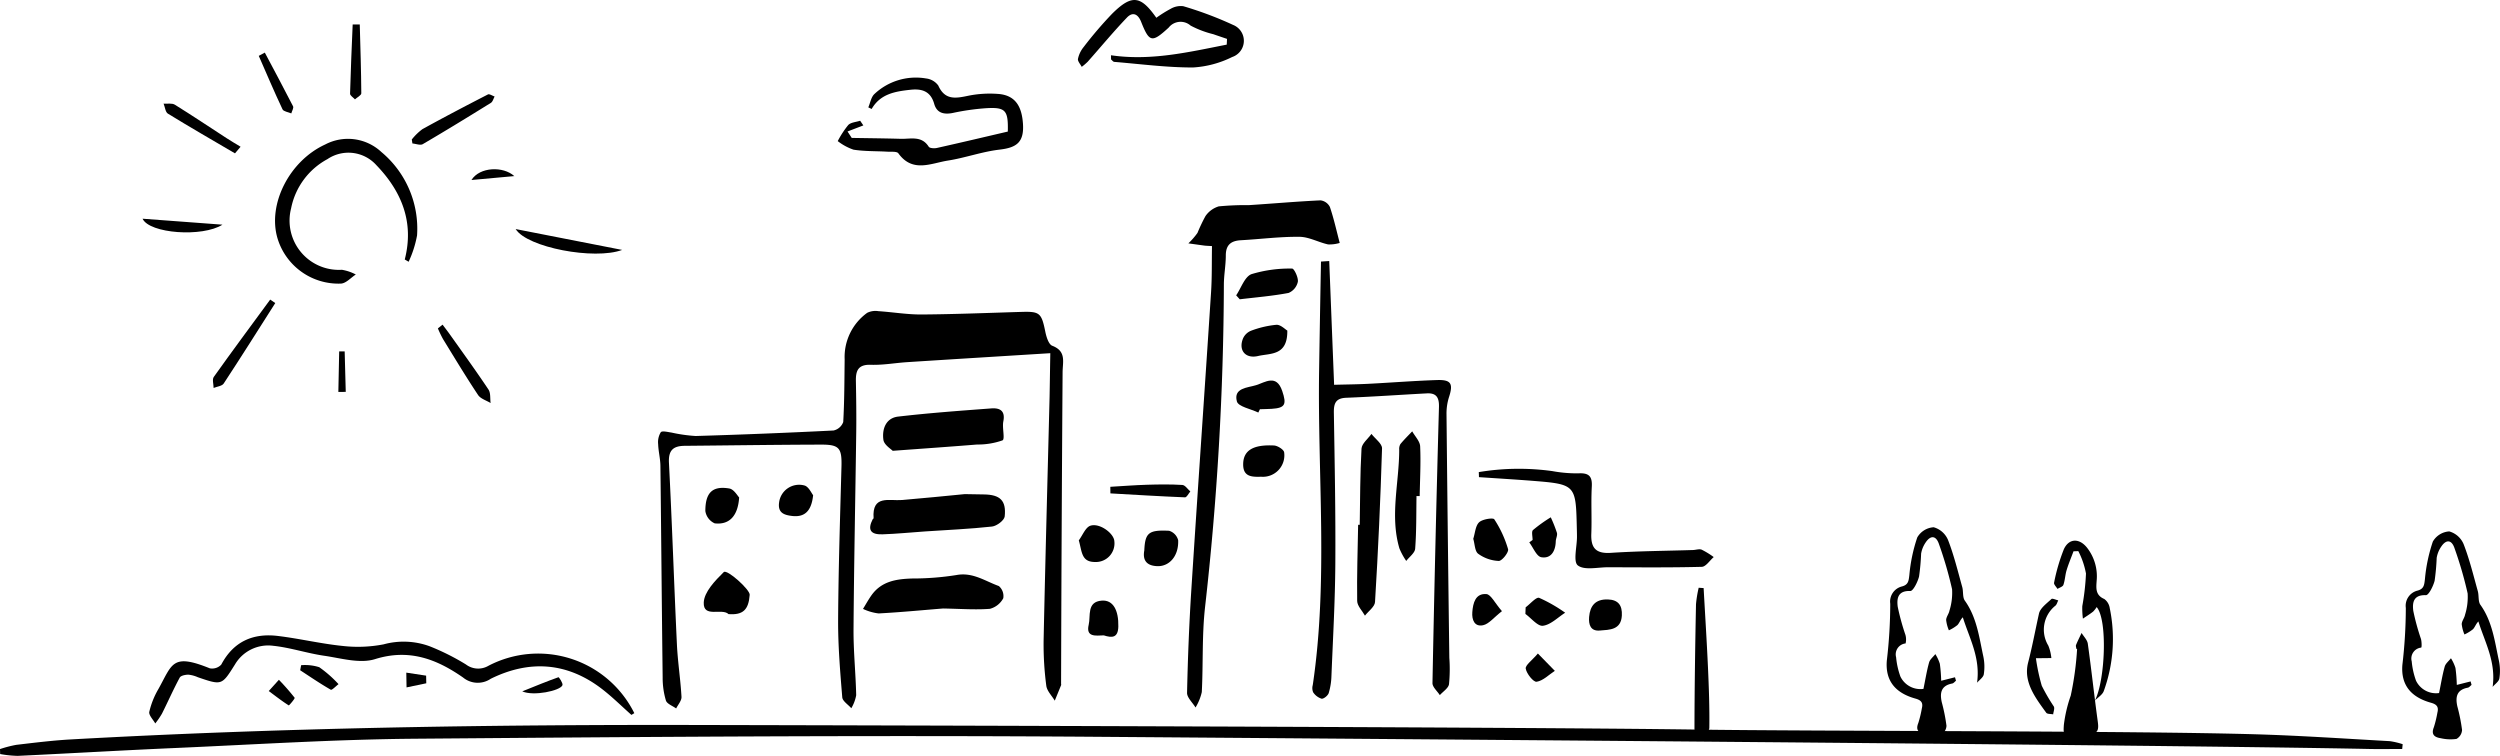 <?xml version="1.0" encoding="UTF-8"?>
<svg xmlns="http://www.w3.org/2000/svg" width="353.927" height="107.015" viewBox="0 0 353.927 107.015">
  <g id="アートワーク_170" data-name="アートワーク 170" transform="translate(176.963 53.507)">
    <g id="グループ_81" data-name="グループ 81" transform="translate(-176.963 -53.507)">
      <g id="グループ_77" data-name="グループ 77" transform="translate(20.181 3.463)">
        <path id="パス_375" data-name="パス 375" d="M77.565,47.016a15.327,15.327,0,0,0,1.192-3.722,14.119,14.119,0,0,0-5.042-11.809,6.926,6.926,0,0,0-7.972-1.067C60.694,32.74,57.571,38.858,59,43.69a9.014,9.014,0,0,0,9.01,6.416c.724-.065,1.386-.839,2.076-1.286a6.464,6.464,0,0,0-1.974-.669,6.975,6.975,0,0,1-7.184-8.7,10.142,10.142,0,0,1,5.147-6.967A5.31,5.31,0,0,1,73,33.342c3.6,3.734,5.366,8.109,4.017,13.349Z" transform="translate(-39.896 -13.421)"></path>
        <path id="パス_376" data-name="パス 376" d="M125.044,51.8l-15.082-2.953C111.577,51.455,121.109,53.265,125.044,51.8Z" transform="translate(-57.141 -19.882)"></path>
        <path id="パス_377" data-name="パス 377" d="M53.516,63.887c-2.673,3.643-5.368,7.27-7.987,10.951-.248.349-.026,1.032-.023,1.559.487-.2,1.19-.264,1.429-.628,2.476-3.769,4.878-7.586,7.3-11.39Z" transform="translate(-35.445 -24.937)"></path>
        <path id="パス_378" data-name="パス 378" d="M87.9,27.072c.5.042,1.115.3,1.466.094,3.244-1.9,6.448-3.861,9.64-5.843.262-.163.359-.592.532-.9-.323-.106-.741-.4-.953-.291-3.108,1.6-6.205,3.218-9.264,4.908a7.918,7.918,0,0,0-1.511,1.471Z" transform="translate(-49.694 -10.223)"></path>
        <path id="パス_379" data-name="パス 379" d="M93.376,69.764a16.092,16.092,0,0,0,.732,1.516c1.628,2.652,3.234,5.32,4.957,7.91.357.536,1.172.767,1.777,1.139-.089-.643.024-1.42-.3-1.906-1.761-2.641-3.628-5.212-5.464-7.8-.335-.472-.692-.927-1.039-1.391Z" transform="translate(-51.566 -26.733)"></path>
        <path id="パス_380" data-name="パス 380" d="M45.785,28.2c-.661-.4-1.333-.794-1.983-1.216-2.438-1.582-4.851-3.2-7.322-4.734-.407-.252-1.057-.112-1.594-.153.2.485.252,1.2.611,1.419,3.134,1.924,6.322,3.759,9.494,5.62Z" transform="translate(-31.907 -10.889)"></path>
        <path id="パス_381" data-name="パス 381" d="M41.714,47.483,30.4,46.639C31.376,48.751,38.878,49.285,41.714,47.483Z" transform="translate(-30.399 -19.139)"></path>
        <path id="パス_382" data-name="パス 382" d="M75.021,5.217c-.134,3.265-.286,6.53-.37,9.8-.007.262.449.536.691.805.312-.287.9-.576.9-.862-.021-3.247-.131-6.493-.218-9.74Z" transform="translate(-45.273 -5.217)"></path>
        <path id="パス_383" data-name="パス 383" d="M55.181,11.682c1.107,2.527,2.184,5.069,3.361,7.564.15.319.817.394,1.244.583.092-.341.368-.776.25-1.009-1.3-2.551-2.66-5.069-4-7.6Z" transform="translate(-38.729 -7.236)"></path>
        <path id="パス_384" data-name="パス 384" d="M100.537,37.614l6.065-.552C105.041,35.638,101.711,35.741,100.537,37.614Z" transform="translate(-53.973 -15.594)"></path>
        <path id="パス_385" data-name="パス 385" d="M73.2,80.666l-.153-5.735-.777,0q-.059,2.869-.117,5.738Z" transform="translate(-44.433 -28.648)"></path>
      </g>
      <g id="グループ_78" data-name="グループ 78" transform="translate(0 89.947)">
        <path id="パス_386" data-name="パス 386" d="M.021,158.712a15.9,15.9,0,0,0,2.482.26c7.471-.352,14.937-.793,22.408-1.119,11.272-.493,22.545-1.218,33.822-1.309,32.328-.261,64.661-.52,96.989-.27,28.841.222,150.9,1.125,179.737,1.721,1.54.032,3.081,0,4.621,0l.068-.678a10.55,10.55,0,0,0-1.83-.43c-6.3-.35-12.6-.782-18.912-.969-17.424-.515-62.07-.42-79.5-.673-25.1-.363-116.2-.592-141.307-.647-29.536-.064-59.043.407-88.531,2.042-2.591.143-5.174.467-7.754.769a16.667,16.667,0,0,0-2.314.6Z" transform="translate(0 -141.909)"></path>
        <path id="パス_387" data-name="パス 387" d="M100.494,146.5a15.2,15.2,0,0,0-20.662-6.7,2.862,2.862,0,0,1-3.173-.193,32.982,32.982,0,0,0-5.143-2.579,10.735,10.735,0,0,0-6.512-.27,19.075,19.075,0,0,1-5.826.224c-3.069-.313-6.094-1.043-9.16-1.413-3.506-.422-6.27.787-8,4.057a1.763,1.763,0,0,1-1.625.526c-5.37-2.172-5.293-.6-7.278,2.939a11.63,11.63,0,0,0-1.285,3.216c-.1.469.54,1.1.844,1.65a11.727,11.727,0,0,0,.939-1.368c.854-1.7,1.623-3.448,2.525-5.123.153-.284.8-.412,1.217-.415a4.3,4.3,0,0,1,1.34.36c3.426,1.174,3.4,1.16,5.267-1.81a5.454,5.454,0,0,1,5.374-2.642c2.438.252,4.815,1.061,7.25,1.414,2.394.347,5.053,1.15,7.2.479,4.834-1.511,8.727,0,12.462,2.6a3.271,3.271,0,0,0,3.92.181c5.485-2.708,10.832-2.344,15.759,1.453,1.459,1.125,2.776,2.436,4.157,3.662Z" transform="translate(-10.694 -135.485)"></path>
        <path id="パス_388" data-name="パス 388" d="M64.013,142.569c1.435.935,2.85,1.905,4.334,2.755.161.092.72-.509,1.095-.789a16.947,16.947,0,0,0-2.73-2.4,6.669,6.669,0,0,0-2.565-.283Q64.08,142.212,64.013,142.569Z" transform="translate(-21.516 -137.626)"></path>
        <path id="パス_389" data-name="パス 389" d="M111.37,146.415c1.553.717,5.384-.077,5.689-.869.108-.279-.5-1.154-.565-1.132C114.907,144.975,113.349,145.618,111.37,146.415Z" transform="translate(-37.433 -138.486)"></path>
        <path id="パス_390" data-name="パス 390" d="M57.311,146.554c1.089.813,1.935,1.468,2.835,2.036.04.026.909-.978.829-1.085a33.3,33.3,0,0,0-2.228-2.542Z" transform="translate(-19.263 -138.671)"></path>
        <path id="パス_391" data-name="パス 391" d="M89.449,143.862l-2.808-.427.036,2.091,2.793-.583Z" transform="translate(-29.121 -138.157)"></path>
      </g>
      <path id="パス_392" data-name="パス 392" d="M411.995,133.673l-1.956.495a21,21,0,0,0-.19-2.4,5.957,5.957,0,0,0-.637-1.375c-.3.391-.759.74-.884,1.182-.331,1.177-.52,2.395-.8,3.744a3.142,3.142,0,0,1-3.261-1.747,10.854,10.854,0,0,1-.609-2.73A1.556,1.556,0,0,1,405,128.884a2.409,2.409,0,0,0-.025-1.219,32.636,32.636,0,0,1-1.091-3.988c-.137-1.1-.024-2.288,1.781-2.215.4.017,1.046-1.276,1.241-2.051a31.727,31.727,0,0,0,.292-3.237,3.954,3.954,0,0,1,.625-1.561c.711-1.077,1.485-1.024,1.9.2a54.7,54.7,0,0,1,1.858,6.4,8.413,8.413,0,0,1-.37,3.028c-.085.457-.458.882-.469,1.326a5.233,5.233,0,0,0,.388,1.46,5.808,5.808,0,0,0,1.2-.738c.28-.279.393-.724.772-1.109.914,2.939,2.513,5.712,2.016,9.267.334-.4.885-.757.955-1.2a7.02,7.02,0,0,0-.071-2.533c-.588-2.715-.919-5.513-2.614-7.887-.344-.483-.19-1.295-.367-1.926-.624-2.232-1.172-4.5-2.007-6.651a3.117,3.117,0,0,0-2.039-1.814,2.887,2.887,0,0,0-2.321,1.44,22.933,22.933,0,0,0-1.121,5.326c-.1.843-.142,1.4-1.117,1.632a2.208,2.208,0,0,0-1.588,2.433,69.564,69.564,0,0,1-.487,8.064c-.229,2.877,1.246,4.581,4.057,5.362.827.23,1.106.595.9,1.4a15.775,15.775,0,0,1-.5,2.063c-.421,1.045.1,1.424.977,1.556a6.084,6.084,0,0,0,2.227.1,1.547,1.547,0,0,0,.787-1.269,24.792,24.792,0,0,0-.663-3.322c-.3-1.329-.109-2.369,1.479-2.664.194-.036.354-.257.53-.392Z" transform="translate(-135.224 -37.792)"></path>
      <path id="パス_393" data-name="パス 393" d="M521.948,134.56l-1.956.495a21.32,21.32,0,0,0-.191-2.4,5.957,5.957,0,0,0-.638-1.375c-.3.391-.759.74-.883,1.182-.331,1.177-.52,2.395-.8,3.745a3.143,3.143,0,0,1-3.261-1.748,10.8,10.8,0,0,1-.609-2.73,1.556,1.556,0,0,1,1.336-1.956c.1-.029.079-.819-.025-1.219a32.365,32.365,0,0,1-1.091-3.988c-.138-1.1-.024-2.288,1.781-2.215.4.017,1.046-1.276,1.242-2.051a31.572,31.572,0,0,0,.291-3.237,3.968,3.968,0,0,1,.625-1.561c.711-1.077,1.486-1.024,1.9.2a54.866,54.866,0,0,1,1.857,6.4,8.4,8.4,0,0,1-.37,3.027c-.084.457-.458.882-.468,1.326a5.209,5.209,0,0,0,.388,1.459,5.822,5.822,0,0,0,1.2-.738c.279-.279.393-.724.772-1.109.914,2.939,2.514,5.713,2.016,9.267.334-.4.886-.758.955-1.2a7,7,0,0,0-.072-2.532c-.588-2.715-.919-5.514-2.614-7.888-.344-.482-.19-1.295-.366-1.926-.624-2.232-1.172-4.5-2.007-6.651a3.118,3.118,0,0,0-2.039-1.814,2.888,2.888,0,0,0-2.322,1.44,22.971,22.971,0,0,0-1.121,5.326c-.1.843-.142,1.4-1.117,1.633a2.207,2.207,0,0,0-1.587,2.433,69.569,69.569,0,0,1-.488,8.064c-.229,2.877,1.247,4.581,4.058,5.363.827.23,1.105.595.9,1.4a15.642,15.642,0,0,1-.5,2.063c-.422,1.046.1,1.424.977,1.556a6.084,6.084,0,0,0,2.227.1,1.548,1.548,0,0,0,.787-1.269,24.7,24.7,0,0,0-.663-3.322c-.3-1.329-.108-2.369,1.478-2.664.195-.036.354-.257.53-.392Z" transform="translate(-172.18 -38.091)"></path>
      <g id="グループ_79" data-name="グループ 79" transform="translate(286.961 76.547)">
        <path id="パス_394" data-name="パス 394" d="M441.45,116.777a11.448,11.448,0,0,1,1.086,3.173,33.954,33.954,0,0,1-.523,4.616,11.208,11.208,0,0,0,.089,1.771c.481-.327.979-.634,1.437-.991a3.383,3.383,0,0,0,.509-.648c1.565,1.8,1.213,10.374-.248,13.235.43-.447,1.07-.821,1.257-1.353a21.531,21.531,0,0,0,.844-11.727,1.953,1.953,0,0,0-.776-1.3c-1.286-.548-1.145-1.564-1.077-2.594a6.559,6.559,0,0,0-1.36-4.662c-1.09-1.376-2.563-1.357-3.286.219a26.484,26.484,0,0,0-1.382,4.732c-.059.239.309.584.48.88.29-.187.748-.313.838-.57.233-.661.249-1.4.453-2.072.276-.91.649-1.789.98-2.682Z" transform="translate(-434.183 -115.302)"></path>
        <path id="パス_395" data-name="パス 395" d="M441.969,137.238a43.767,43.767,0,0,1-.9,6.6,19.548,19.548,0,0,0-.975,4.147c-.068,1.084-.141,1.69,1.273,1.265a8.212,8.212,0,0,1,2.34,0c1.354.016,1.322-.767,1.178-1.814-.5-3.641-.89-7.3-1.4-10.94-.075-.539-.576-1.019-.88-1.526-.266.565-.55,1.122-.784,1.7-.062.155.027.372.047.56Z" transform="translate(-434.873 -121.91)"></path>
        <path id="パス_396" data-name="パス 396" d="M433.511,136.1l2.184-.024a6.16,6.16,0,0,0-.432-1.765,4.344,4.344,0,0,1,.986-5.635c.213-.159.286-.506.424-.766-.333-.073-.832-.322-.971-.191-.663.627-1.585,1.279-1.761,2.067-.512,2.307-.939,4.622-1.534,6.924-.71,2.746,1.028,4.983,2.565,7.109.147.2.645.156.979.226.041-.375.239-.831.095-1.109A27.072,27.072,0,0,1,434.34,140,26.892,26.892,0,0,1,433.511,136.1Z" transform="translate(-432.244 -119.461)"></path>
      </g>
      <g id="グループ_80" data-name="グループ 80" transform="translate(93.172)">
        <path id="パス_397" data-name="パス 397" d="M195.865,72.3c-6.987.436-13.616.843-20.243,1.268-1.727.111-3.457.434-5.175.375-1.78-.061-2.132.824-2.106,2.288.044,2.425.08,4.852.048,7.278-.121,9.29-.317,18.578-.382,27.868-.021,3.113.309,6.227.376,9.343a5.468,5.468,0,0,1-.691,1.844c-.445-.514-1.236-1-1.281-1.546-.3-3.658-.606-7.33-.585-11,.042-7.208.278-14.416.473-21.623.071-2.636-.273-3.156-2.845-3.151-6.445.015-12.89.112-19.335.171-1.589.015-2.336.577-2.243,2.391.442,8.579.724,17.165,1.129,25.747.117,2.472.509,4.929.647,7.4.03.532-.489,1.1-.756,1.645-.5-.369-1.295-.645-1.45-1.127a11.205,11.205,0,0,1-.461-3.272c-.124-9.982-.2-19.964-.317-29.947-.013-1.024-.285-2.043-.321-3.07a2.681,2.681,0,0,1,.372-1.689c.2-.241.994-.026,1.512.043a21.842,21.842,0,0,0,3.423.488q9.764-.288,19.52-.779a1.891,1.891,0,0,0,1.376-1.2c.167-2.949.163-5.908.2-8.864a7.715,7.715,0,0,1,3.19-6.594,2.648,2.648,0,0,1,1.582-.237c2.045.133,4.086.486,6.127.471,4.713-.033,9.425-.226,14.136-.366,2.6-.078,2.833.153,3.375,2.817.146.718.468,1.78.98,1.976,2.019.774,1.475,2.267,1.465,3.767q-.153,22.035-.214,44.071c0,.069.029.148.005.206-.3.736-.6,1.47-.9,2.2-.418-.705-1.108-1.377-1.2-2.122a44.717,44.717,0,0,1-.379-6.43c.242-11.5.56-23,.846-34.5C195.8,76.468,195.826,74.477,195.865,72.3Z" transform="translate(-140.344 -22.299)"></path>
        <path id="パス_398" data-name="パス 398" d="M282.248,55.665c.226,5.748.453,11.5.691,17.52,1.71-.046,3.277-.059,4.84-.139,3.253-.166,6.5-.427,9.756-.532,1.972-.064,2.28.529,1.675,2.395a7.73,7.73,0,0,0-.359,2.426q.173,17.254.4,34.507a21.769,21.769,0,0,1-.046,3.73c-.093.571-.844,1.035-1.3,1.548-.362-.57-1.052-1.147-1.041-1.71q.376-19.543.919-39.083c.038-1.359-.383-2-1.719-1.926-3.8.2-7.595.473-11.4.621-1.525.059-1.783.815-1.761,2.136.116,7.14.256,14.282.207,21.422-.036,5.265-.336,10.529-.548,15.791a9.3,9.3,0,0,1-.386,2.454c-.116.359-.712.846-1.013.8a2.242,2.242,0,0,1-1.192-.91,1.543,1.543,0,0,1-.055-1.012c2.206-14.841.666-29.757.9-44.636q.119-7.664.266-15.328Z" transform="translate(-187.24 -18.71)"></path>
        <path id="パス_399" data-name="パス 399" d="M256.667,49.2c-.559-.037-.828-.04-1.093-.075-.75-.1-1.5-.207-2.249-.312a10.128,10.128,0,0,0,1.289-1.482,23.492,23.492,0,0,1,1.131-2.379,3.51,3.51,0,0,1,1.885-1.377A40.324,40.324,0,0,1,261.9,43.4c3.38-.216,6.755-.518,10.137-.676a1.732,1.732,0,0,1,1.324.94c.562,1.662.941,3.387,1.388,5.089a4.981,4.981,0,0,1-1.644.21c-1.366-.3-2.7-1.063-4.046-1.078-2.762-.031-5.528.332-8.294.485-1.411.078-2.144.654-2.142,2.166,0,1.38-.272,2.76-.274,4.141a416.809,416.809,0,0,1-2.663,45.634c-.445,3.977-.256,8.022-.462,12.031a7.278,7.278,0,0,1-.886,2.18c-.419-.7-1.212-1.4-1.2-2.084.108-4.913.3-9.829.615-14.734.894-13.964,1.871-27.924,2.778-41.887C256.678,53.635,256.628,51.441,256.667,49.2Z" transform="translate(-178.257 -14.36)"></path>
        <path id="パス_400" data-name="パス 400" d="M182.271,23.321l-2.239.858.594.911c2.315.04,4.631.062,6.945.128,1.4.04,2.946-.473,3.953,1.117.14.222.789.261,1.156.179,3.364-.751,6.719-1.546,10.043-2.322.073-3.013-.307-3.468-3.061-3.308a33.434,33.434,0,0,0-4.716.67c-1.283.261-2.277.015-2.645-1.288-.507-1.8-1.759-2.167-3.355-1.992-2.144.234-4.259.564-5.5,2.721l-.473-.23c.281-.641.4-1.462.871-1.893a8.554,8.554,0,0,1,7.3-2.2,2.493,2.493,0,0,1,1.733,1c.963,2.148,2.523,1.809,4.309,1.437a15.415,15.415,0,0,1,4.129-.248c2.462.166,3.383,1.748,3.552,4.206.185,2.672-.931,3.405-3.317,3.682-2.462.285-4.849,1.164-7.306,1.549-2.389.375-5,1.77-7.015-1.026-.218-.3-1.044-.2-1.591-.234-1.591-.092-3.2-.035-4.766-.285a7.639,7.639,0,0,1-2.227-1.211,13.25,13.25,0,0,1,1.486-2.274c.374-.386,1.113-.418,1.688-.609Z" transform="translate(-153.218 -5.566)"></path>
        <path id="パス_401" data-name="パス 401" d="M234.539,7.823c5.655.829,11.006-.449,16.388-1.505q.021-.406.041-.812c-.645-.221-1.293-.435-1.936-.663a13.863,13.863,0,0,1-3.222-1.22,2.143,2.143,0,0,0-3.1.281c-2.37,2.183-2.742,2.106-3.9-.809-.464-1.164-1.224-1.439-2.02-.6-1.919,2.011-3.695,4.158-5.54,6.239a7.914,7.914,0,0,1-.852.73c-.193-.379-.594-.8-.532-1.129a3.923,3.923,0,0,1,.795-1.665,55.9,55.9,0,0,1,4.04-4.725c2.782-2.749,4.03-2.6,6.259.573a17.587,17.587,0,0,1,2.039-1.276,2.809,2.809,0,0,1,1.782-.362,51.572,51.572,0,0,1,7.052,2.651A2.419,2.419,0,0,1,251.7,8.07a14.328,14.328,0,0,1-5.556,1.483c-3.715.006-7.431-.487-11.145-.794-.159-.013-.3-.228-.451-.349C234.547,8.214,234.543,8.019,234.539,7.823Z" transform="translate(-170.429 0)"></path>
        <path id="パス_402" data-name="パス 402" d="M315.343,100.436a34.506,34.506,0,0,1,10.412-.142,19.234,19.234,0,0,0,3.687.319c1.48-.081,1.987.4,1.9,1.891-.121,2.21.019,4.433-.068,6.647-.08,2,.617,2.858,2.761,2.717,3.87-.254,7.756-.277,11.636-.4.416-.013.887-.191,1.233-.048a11.4,11.4,0,0,1,1.7,1.046c-.562.481-1.115,1.366-1.69,1.381-4.426.117-8.856.072-13.286.06-1.465,0-3.332.461-4.261-.26-.68-.528-.123-2.644-.123-4.052,0-.485-.015-.971-.027-1.456-.135-5.89-.214-5.983-6.211-6.464-2.543-.2-5.091-.351-7.637-.524Q315.36,100.792,315.343,100.436Z" transform="translate(-199.163 -33.6)"></path>
        <path id="パス_403" data-name="パス 403" d="M198.959,105.367c1.042.019,1.871.037,2.7.046,2.286.027,3.194.85,2.951,3.114-.059.555-1.124,1.356-1.794,1.431-3.156.348-6.336.479-9.508.694-2,.136-4,.343-6,.408-1.713.056-2.133-.658-1.39-2.127.03-.06.136-.106.132-.153-.244-3.345,2.2-2.427,4.024-2.578C193.109,105.951,196.134,105.636,198.959,105.367Z" transform="translate(-155.545 -35.415)"></path>
        <path id="パス_404" data-name="パス 404" d="M195.359,127.315c-2.762.222-5.933.53-9.112.7a7.121,7.121,0,0,1-2.213-.642c.388-.631.746-1.284,1.171-1.89,1.426-2.034,3.551-2.347,5.826-2.415a39.461,39.461,0,0,0,6.208-.485c2.324-.445,4.08.86,6.024,1.553a1.868,1.868,0,0,1,.629,1.725,3.009,3.009,0,0,1-1.886,1.5C199.945,127.523,197.859,127.358,195.359,127.315Z" transform="translate(-155.029 -41.17)"></path>
        <path id="パス_405" data-name="パス 405" d="M189.678,93.09c-.215-.237-1.216-.833-1.317-1.554-.21-1.5.33-3.088,2.087-3.292,4.383-.509,8.789-.829,13.191-1.159,1.193-.089,2.007.319,1.7,1.842-.181.9.258,2.5-.114,2.681a10.408,10.408,0,0,1-3.6.59C197.917,92.5,194.2,92.756,189.678,93.09Z" transform="translate(-156.469 -29.267)"></path>
        <path id="パス_406" data-name="パス 406" d="M289.768,105.4c.063-3.6.048-7.2.254-10.787.04-.719.915-1.39,1.406-2.084.524.684,1.519,1.382,1.5,2.049q-.329,10.881-.993,21.75c-.041.67-.931,1.289-1.426,1.931-.384-.691-1.086-1.377-1.1-2.073-.052-3.6.072-7.193.135-10.79Z" transform="translate(-190.443 -31.1)"></path>
        <path id="パス_407" data-name="パス 407" d="M300.527,101.136c-.043,2.486,0,4.978-.189,7.454-.045.607-.823,1.16-1.265,1.737a9.394,9.394,0,0,1-.97-1.785c-1.36-4.644-.024-9.306-.023-13.962a1.35,1.35,0,0,1,.169-.8c.52-.631,1.108-1.208,1.67-1.8.394.707,1.091,1.4,1.125,2.123.109,2.342-.026,4.7-.067,7.045Z" transform="translate(-193.163 -30.914)"></path>
        <path id="パス_408" data-name="パス 408" d="M362.634,125.383c.208,3.757.447,7.513.617,11.271.127,2.829.229,5.662.191,8.492-.007.544-.717,1.079-1.1,1.618-.351-.489-1.006-.979-1.005-1.467.011-5.871.1-11.741.216-17.61a16.3,16.3,0,0,1,.382-2.352Z" transform="translate(-214.622 -42.127)"></path>
        <path id="パス_409" data-name="パス 409" d="M263.609,61.062c.707-1.04,1.2-2.633,2.168-3a18.571,18.571,0,0,1,5.759-.789c.27-.011.887,1.257.806,1.86a2.226,2.226,0,0,1-1.313,1.589c-2.278.434-4.6.621-6.913.9Z" transform="translate(-181.775 -19.251)"></path>
        <path id="パス_410" data-name="パス 410" d="M153.578,127.92c-.917-.9-3.6.595-3.508-1.639.061-1.5,1.608-3.1,2.834-4.309.456-.449,3.726,2.489,3.671,3.219C156.419,127.3,155.635,128.08,153.578,127.92Z" transform="translate(-143.612 -40.981)"></path>
        <path id="パス_411" data-name="パス 411" d="M314.167,113.448c.267-.837.307-1.84.829-2.338.47-.448,1.985-.675,2.147-.424a15.69,15.69,0,0,1,1.952,4.227c.121.434-.856,1.674-1.318,1.668a5.31,5.31,0,0,1-2.91-1.015C314.385,115.21,314.39,114.2,314.167,113.448Z" transform="translate(-198.768 -37.168)"></path>
        <path id="パス_412" data-name="パス 412" d="M271.233,70.079c.048,3.6-2.386,3.188-4.139,3.6-1.783.42-2.812-.805-2.132-2.482a2.1,2.1,0,0,1,1.116-1.087,13.75,13.75,0,0,1,3.61-.849C270.291,69.229,270.933,69.907,271.233,70.079Z" transform="translate(-182.159 -23.279)"></path>
        <path id="パス_413" data-name="パス 413" d="M266.754,85.681c-1.059-.513-2.839-.835-3.035-1.577-.511-1.929,1.529-1.926,2.721-2.3,1.287-.4,2.877-1.609,3.7.829.64,1.893.435,2.4-1.5,2.522-.552.033-1.106.038-1.659.056Z" transform="translate(-181.785 -27.276)"></path>
        <path id="パス_414" data-name="パス 414" d="M267.66,99.412c-1.311.034-2.6.042-2.558-1.824.039-1.884,1.384-2.75,4.361-2.6.517.026,1.4.589,1.439.972A3.037,3.037,0,0,1,267.66,99.412Z" transform="translate(-182.276 -31.92)"></path>
        <path id="パス_415" data-name="パス 415" d="M243.987,115.955c.116-2.486.6-2.926,3.512-2.784a1.9,1.9,0,0,1,1.283,1.338c.094,2.234-1.253,3.746-2.983,3.671C244.246,118.112,243.743,117.28,243.987,115.955Z" transform="translate(-175.16 -38.03)"></path>
        <path id="パス_416" data-name="パス 416" d="M155.2,105.392c-.175,2.685-1.436,3.9-3.46,3.668a2.274,2.274,0,0,1-1.326-1.749c0-2.625,1.028-3.586,3.393-3.187C154.463,104.234,154.975,105.17,155.2,105.392Z" transform="translate(-143.73 -34.968)"></path>
        <path id="パス_417" data-name="パス 417" d="M230.052,114.14c.541-.721.952-1.852,1.652-2.074,1.314-.418,3.325,1.1,3.379,2.195a2.635,2.635,0,0,1-2.73,2.944C230.4,117.209,230.512,115.75,230.052,114.14Z" transform="translate(-170.496 -37.643)"></path>
        <path id="パス_418" data-name="パス 418" d="M234.26,132.995c-1.115.035-2.567.3-2.138-1.506.3-1.243-.313-3.251,1.855-3.413,1.6-.119,2.389,1.354,2.34,3.659C236.283,133.371,235.42,133.369,234.26,132.995Z" transform="translate(-171.166 -43.046)"></path>
        <path id="パス_419" data-name="パス 419" d="M236.772,103.639c1.737-.1,3.473-.238,5.212-.291,1.66-.05,3.327-.074,4.982.029.4.025.756.6,1.133.923-.25.289-.511.84-.75.831-3.524-.143-7.044-.359-10.566-.559Z" transform="translate(-172.755 -34.722)"></path>
        <path id="パス_420" data-name="パス 420" d="M170.943,104.847c-.237,2.325-1.259,3.151-2.993,2.943-1.111-.133-2.023-.435-1.826-1.892a2.854,2.854,0,0,1,3.584-2.423C170.313,103.63,170.716,104.579,170.943,104.847Z" transform="translate(-149 -34.746)"></path>
        <path id="パス_421" data-name="パス 421" d="M326.579,113.523c.009-.483-.183-1.18.062-1.408a21.22,21.22,0,0,1,2.512-1.8,19.066,19.066,0,0,1,.872,2.194c.1.364-.153.809-.165,1.22-.039,1.37-.667,2.476-2.051,2.236-.669-.116-1.141-1.363-1.7-2.1Z" transform="translate(-202.782 -37.079)"></path>
        <path id="パス_422" data-name="パス 422" d="M343.5,130.1c-.108,2.062-1.747,2.016-3.135,2.13-1.3.107-1.587-.842-1.5-1.927.135-1.6.91-2.525,2.638-2.477C343.013,127.869,343.57,128.682,343.5,130.1Z" transform="translate(-207.065 -42.963)"></path>
        <path id="パス_423" data-name="パス 423" d="M325.32,128.821c.651-.48,1.489-1.49,1.918-1.339a21.086,21.086,0,0,1,3.678,2.106c-1.042.659-2.034,1.7-3.144,1.845-.742.1-1.652-1.07-2.486-1.672Q325.3,129.291,325.32,128.821Z" transform="translate(-202.505 -42.843)"></path>
        <path id="パス_424" data-name="パス 424" d="M318.155,129.1c-1.164.907-1.842,1.814-2.675,1.992-1.2.254-1.607-.748-1.521-1.856.1-1.3.445-2.671,1.99-2.553C316.592,126.733,317.146,127.941,318.155,129.1Z" transform="translate(-198.695 -42.578)"></path>
        <path id="パス_425" data-name="パス 425" d="M327.072,139.358l2.4,2.454c-.852.556-1.659,1.4-2.575,1.545-.447.069-1.413-1.123-1.544-1.852C325.265,141.02,326.239,140.344,327.072,139.358Z" transform="translate(-202.526 -46.84)"></path>
      </g>
    </g>
  </g>
</svg>
